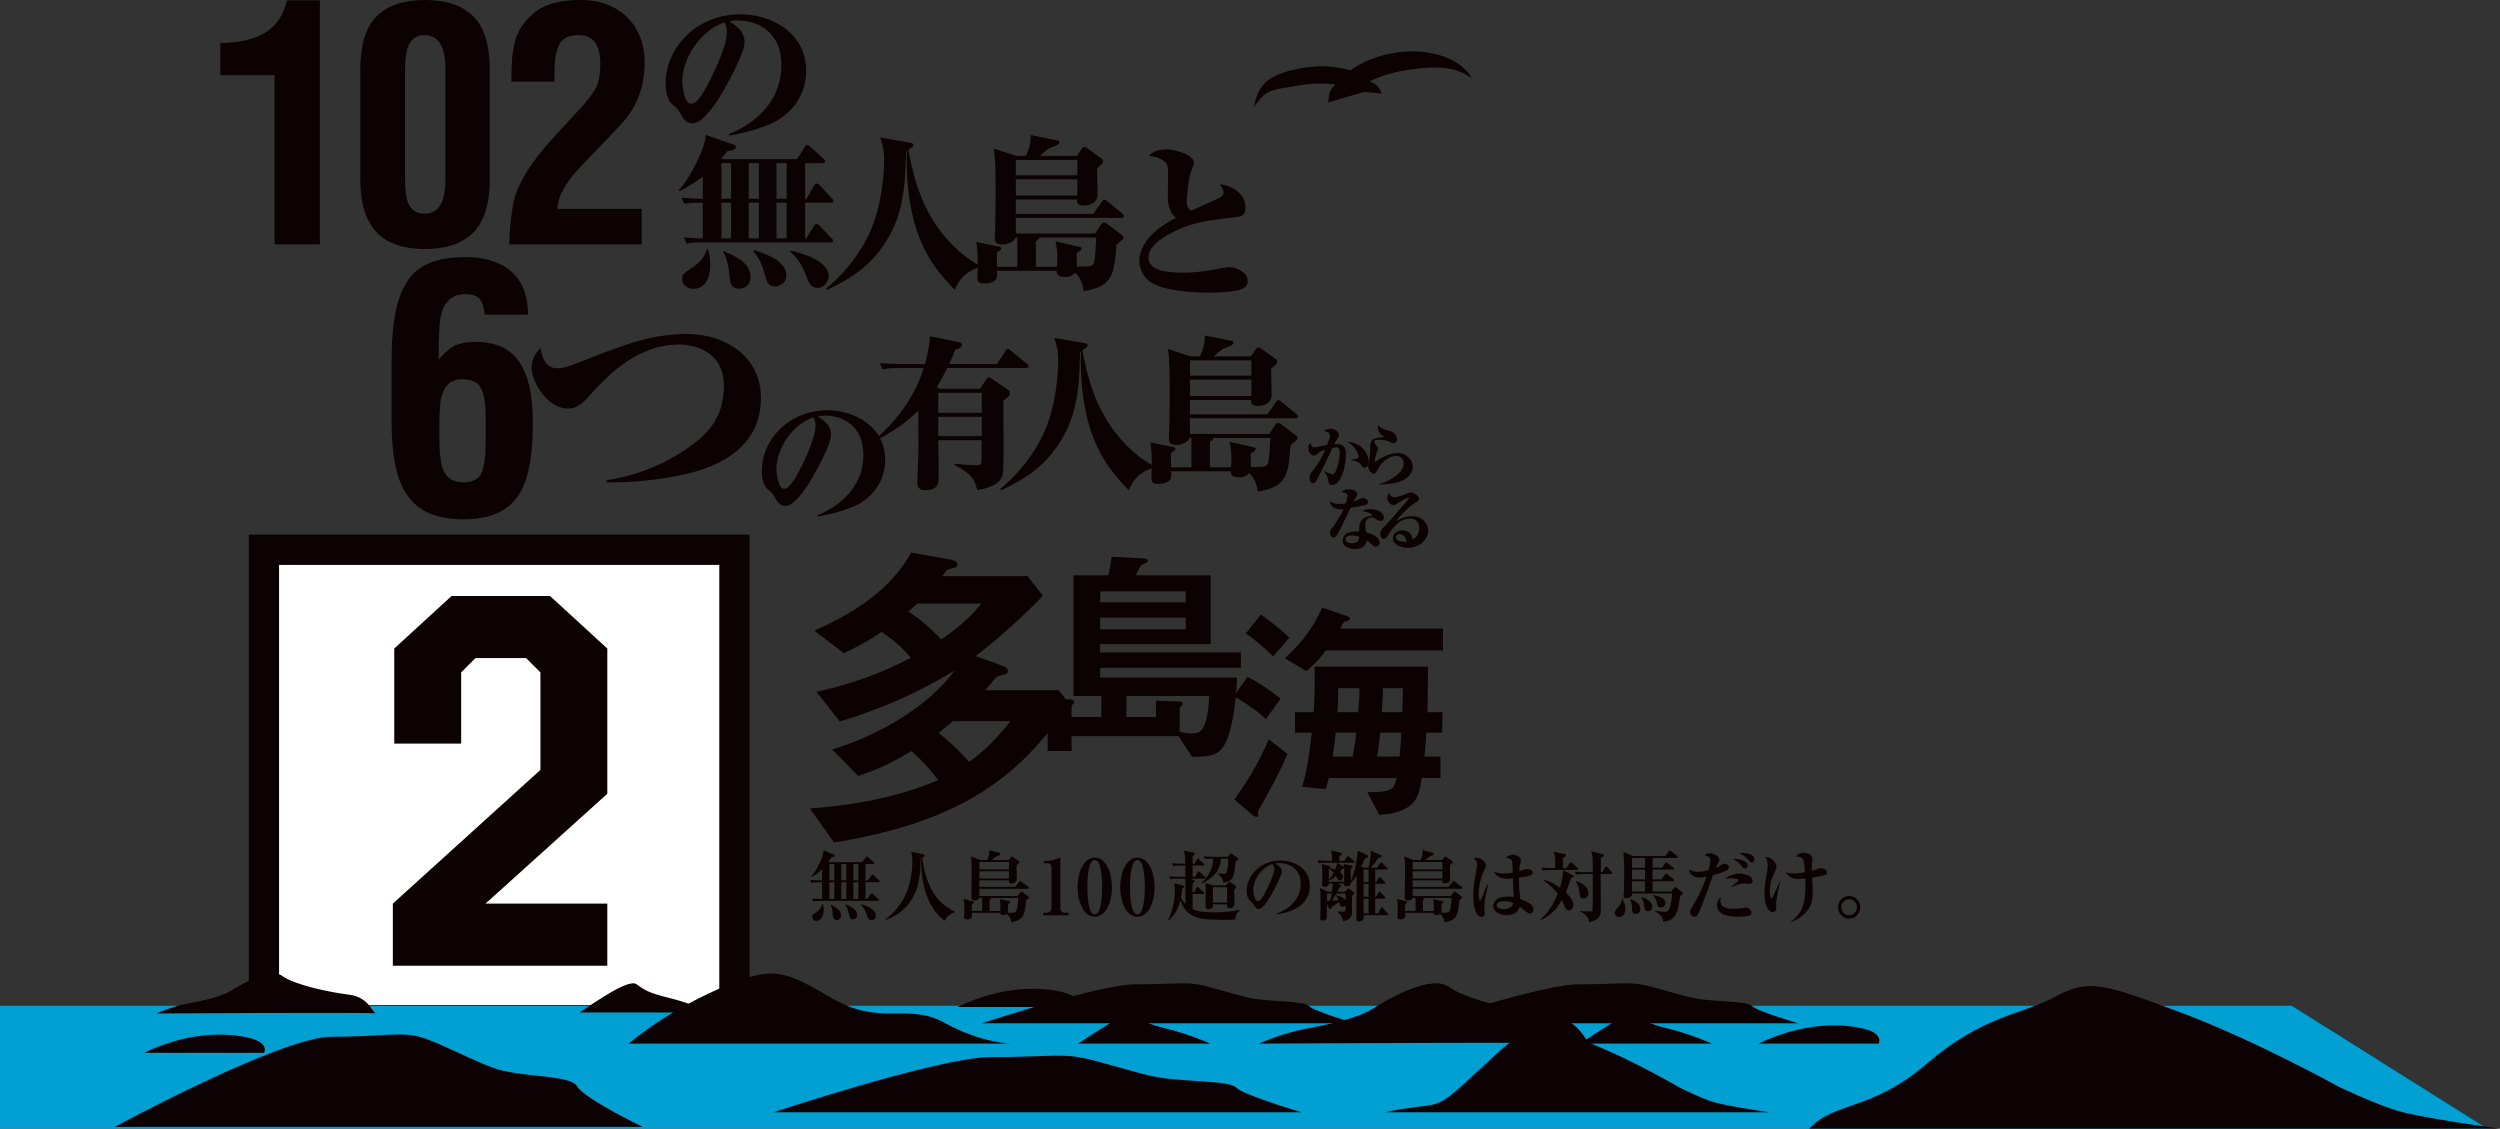 <svg id="_レイヤー_2" data-name="レイヤー 2" xmlns="http://www.w3.org/2000/svg" width="787.24" height="355.42" viewBox="0 0 787.24 355.42"><rect x="0" y="0" width="787.24" height="355.42" fill="#333333" stroke="none"/><defs><style>.cls-2{fill:#0c0103}</style></defs><g id="TEXT"><path class="cls-2" d="M323.1 115.88h-24.81c-.63 1.31-1.99 3.99-3.3 5.98l.89.58h12.69l1.94-2.88c.21-.31.52-.73.94-.73.26 0 .84.37 1.1.58l4.93 3.41c.26.21.52.37.52 1.05s-.21.84-2.05 2.31c0 3.41.11 18.3 0 21.35-.1 2.25-.26 5.56-8.23 6.77-.84-3.2-1.63-5.03-7.08-7.87v-.42c2.67.26 4.77.47 6.66.47 1 0 1.47-.05 1.73-.79.11-.31.11-6.35.11-7.08h-13.69v.52l.16 8.65-.05 2.99c0 1.21 0 3.57-4.3 3.57-1.05 0-2.41-.26-2.41-2.46 0-1.63.37-8.76.37-10.23 0-1.94-.05-10.54-.05-12.32-5.45 5.35-11.22 8.23-13.11 9.23l-.37-.37c.79-.63 11.01-8.81 15.21-22.29h-7.34c-3.2 0-4.35.1-5.66.37l-.84-1.94c3.25.26 6.92.31 7.45.31h6.77c1.1-3.93 1.57-7.66 1.57-8.76l8.81 1.78c.79.16 1.21.26 1.21 1s-.52.94-2.04 1.42c-.73 1.94-1.21 3.04-1.94 4.56h15.05l2.67-4.09c.05-.16.42-.68.79-.68.26 0 .42.16.94.58l5.03 4.09c.11.05.52.42.52.79 0 .52-.47.58-.79.58zm-13.95 7.82h-13.69v6.29h13.69v-6.29zm0 7.55h-13.69v6.08h13.69v-6.08zm46.31 23.13c-6.19-6.45-15.68-16.21-15.1-43.79l-.26.21c-.21 12.48-1 22.81-9.65 32.94-3.46 4.04-8.13 7.34-15.16 10.65l-.31-.42c4.88-4.04 9.02-8.97 12.17-14.53 5.82-10.28 6.08-23.39 6.08-26.01 0-2.94-.37-4.41-1.21-7.03l9.6 1.68c.1 0 .84.16.84.63 0 .52-.47.84-1.63 1.57 2.1 11.22 5.09 19.46 11.17 26.9 3.2 3.88 6.92 7.29 11.43 9.6v.37c-2.78 1.05-5.87 2.15-7.97 7.24z"/><path class="cls-2" d="M399.67 136.65l1.83-2.73c.26-.42.58-.73 1-.73.21 0 .58.1.89.37l4.51 3.41c.31.21.68.58.68.89 0 .37-.16.58-.31.73-.26.26-1.05.89-1.89 1.57-.73 9.39-1.05 13.11-10.33 14.63-.31-3.51-2.04-5.19-2.67-5.82-.73.89-1.83 1.36-3.25 1.36-2.52 0-2.57-1.36-2.57-1.94h-18.77c.05 1.47.05 2.2-.32 2.67-.58.79-2.1 1.31-3.78 1.31-1.94 0-2.1-.84-2.1-1.84 0-.84.1-4.51.1-5.24 0-1.89-.16-4.72-.47-5.98l7.03 1.42c.68.16.89.31.89.63s-.63.79-1.42 1.21c0 2.46.05 2.78.05 4.56h6.4v-9.23h-.58c-.47 1.26-2.2 2.2-4.2 2.2-1.89 0-2.31-.79-2.31-2.2 0-.84.16-4.56.16-5.3.1-4.14.1-7.24.1-9.02 0-3.67 0-10.49-.58-13.69l7.08 2.31h3.09c1.21-2.88 1.57-4.72 1.42-6.56l8.34 1.68c.37.05.73.21.73.63 0 .52-.52.89-3.41 1.94-.47.31-2.05 1.68-2.83 2.31h11.75l1.47-2.15c.21-.31.52-.68.84-.68.1 0 .47.1.79.31l4.67 3.36c.26.16.52.47.52.84 0 .47-.52 1-1.94 2.2 0 1.26.16 6.98.16 8.13 0 2.73-2.25 3.62-4.46 3.62-1.73 0-2.05-.73-1.99-1.89h-19.3v4.51h24.44l2.62-3.78c.21-.31.47-.68.79-.68.26 0 .63.21 1 .52l4.67 3.83c.26.21.52.47.52.79 0 .52-.47.58-.79.58h-33.25v4.93h24.96zm-24.96-23.18v4.82h19.35v-4.82h-19.35zm0 6.08v5.14h19.35v-5.14h-19.35zm7.34 18.36c0 .31 0 .52-1.05 1.21v8.02h6.61c.05-.58.16-1.84.16-2.57 0-1.63-.16-3.83-.58-5.45l7.6 1.73c.32.05.63.16.63.47 0 .47-.42.84-1.57 1.42 0 .89.05 3.57.05 4.3h.58c3.62 0 4.35 0 4.88-1.26.26-.73.68-7.24.68-7.87h-17.99zM86.45 76.95V23.68H69.38V13.53c5.52 0 10.08-.99 13.68-2.98C86.69 8.56 89.14 5.08 90.38.1h10.35v76.85H86.44zm27.01-55.04c0-7.78 1.72-13.37 5.15-16.79C122.04 1.7 127.13 0 133.86 0s11.73 1.72 15.2 5.15c3.43 3.4 5.15 8.99 5.15 16.76v34.64c0 7.67-1.73 13.24-5.18 16.69-3.45 3.45-8.51 5.18-15.17 5.18-4.38 0-8.07-.73-11.08-2.2-3.01-1.46-5.32-3.81-6.92-7.04s-2.4-7.44-2.4-12.62V21.91zm14.09 34.64c0 4.11.52 6.93 1.56 8.48 1.04 1.51 2.56 2.27 4.54 2.27 4.41 0 6.61-3.58 6.61-10.75V21.91c0-7.24-2.21-10.86-6.61-10.86-1.95 0-3.47.79-4.54 2.37-1.04 1.62-1.56 4.44-1.56 8.48v34.64zm74.56 20.4H160.4c0-4.21.42-8.55 1.26-13.03 1.21-6.02 5.72-13.23 13.53-21.61l6.82-7.37c2.73-2.96 4.58-5.32 5.55-7.07.98-1.78 1.46-4.36 1.46-7.73 0-6.06-2.26-9.09-6.77-9.09-3.23 0-5.32 1.08-6.26 3.23-.64 1.48-1.04 2.99-1.19 4.52-.15 1.53-.23 3.85-.23 6.94h-13.53c0-3.03.06-5.34.18-6.94.12-1.6.43-3.48.93-5.63.74-3.3 2.73-6.31 5.96-9.04 3.23-2.76 8.15-4.14 14.74-4.14 3.94 0 7.44.81 10.5 2.42 3.03 1.58 5.39 3.87 7.09 6.87 1.7 3 2.55 6.48 2.55 10.45s-.72 7.91-2.15 11.31c-1.43 3.4-3.68 6.63-6.74 9.69l-11.06 11.56c-4.88 5.05-7.39 9.54-7.52 13.48h26.56v11.16zm-78.8 55.99v-19.42c0-8.44.82-15.02 2.45-19.74 1.63-4.75 4.11-8.07 7.45-9.95 3.33-1.92 7.77-2.87 13.3-2.87 3.9 0 7.34.64 10.32 1.92 2.94 1.24 5.25 3.21 6.92 5.91s2.5 6.12 2.5 10.27h-13.62c-.14-1.92-.6-3.46-1.38-4.63-.78-1.21-2.5-1.81-5.16-1.81-1.99.14-3.54.75-4.66 1.81s-1.89 2.34-2.31 3.83-.67 3.17-.75 5.05c-.11 1.84-.18 3.37-.21 4.58v5.32c1.42-1.77 2.94-3.14 4.58-4.1 1.67-.96 4.03-1.44 7.08-1.44 6.24 0 10.8 2.08 13.67 6.25 2.87 4.17 4.31 10.51 4.31 19.02 0 7.06-.64 12.8-1.92 17.24-1.28 4.43-3.53 7.77-6.76 10-3.19 2.23-7.61 3.35-13.25 3.35s-10.38-1.19-13.67-3.56c-3.3-2.41-5.6-5.84-6.92-10.29-1.31-4.45-1.97-10.03-1.97-16.73zm15.06 1.06v4.68c.04 2.91.22 5.29.56 7.16.34 1.86 1.06 3.33 2.18 4.42 1.12 1.08 2.77 1.62 4.97 1.62 2.91-.07 4.78-1.1 5.61-3.09.83-1.99 1.25-5.16 1.25-9.52v-8.51c0-3.51-.46-6.28-1.38-8.3-.92-2.02-2.89-3.03-5.91-3.03-2.27 0-3.94.69-5 2.08-1.06 1.38-1.71 3.05-1.94 5-.23 1.95-.35 4.45-.35 7.5zM242.7 39c-5.19 2.2-10.17 3.2-13.01 3.67l-.21-.37c7.81-3.25 16.57-9.91 16.57-21.87 0-10.7-7.87-14-13.79-14-1.21 0-1.78.1-2.57.31 1.94 1.21 4.77 3.04 4.77 6.45 0 3.67-5.61 13.9-8.65 18.62-.52.79-4.62 7.03-7.6 7.03-2.25 0-2.99-1.31-4.2-3.51-.58-1-.73-1.15-2.1-2.31-.89-.79-2.31-2.31-2.31-6.66 0-11.85 10.23-21.87 23.6-21.87 9.65 0 20.66 5.87 20.66 17.73 0 9.96-7.13 15.05-11.17 16.78zM228.12 7.06c-8.13 2.83-13.27 11.85-13.27 18.51 0 1.57.63 7.13 2.73 7.13 2.2 0 4.51-4.41 6.71-8.86 2.25-4.67 4.62-10.59 4.62-13.53 0-1.89-.42-2.62-.79-3.25zm152.1 85.07c-7.97 0-16.15-1.26-18.93-4.09-1.42-1.47-2.52-3.62-2.52-5.87 0-7.66 9.49-12.53 11.54-13.53-2.57-2.31-2.57-5.03-2.57-7.71 0-.94.11-4.93.11-5.77 0-2.99-.26-3.72-1.47-4.56-.26-.21-2.04-1.42-4.62-1.47.63-.68 2.1-2.1 5.4-2.1 3.04 0 8.86 1.78 8.86 4.3 0 .42-.21.89-.79 2.2-.79 1.84-1.52 7.55-1.52 9.86 0 .79 0 2.15 1.36 2.94 1.47-.68 8.39-3.62 9.39-4.3.52-.31.84-.89.84-1.52 0-.79-.58-1.63-1.15-2.46 2.94.16 8.02 2.46 8.02 7.19 0 2.78-.89 2.88-4.04 3.25-9.18 1.1-13.64 1.68-20.56 5.56-.84.47-5.93 3.3-5.93 7.03 0 4.62 7.29 4.77 10.96 4.77 4.25 0 7.66-.52 11.9-1.36 1.52-.31 2.05-.37 2.52-.37 2.88 0 5.87 1.99 5.87 4.14 0 1.89-.05 3.88-12.69 3.88zM261.67 63.84h-8.13v11.22h.37l2.41-3.88c.21-.37.47-.63.79-.63s.73.21 1 .52l3.62 3.83c.31.37.58.52.58.84 0 .58-.52.58-.79.58h-39.7c-3.62 0-4.62.21-5.66.37l-.84-1.94c2.04.21 4.67.31 5.98.31V63.84c-3.78 0-4.72.16-5.82.37l-.84-1.94c2.2.21 4.41.31 6.66.31v-6.87c-1.31.94-3.25 2.36-7.34 4.51l-.26-.31c3.51-3.51 8.65-13.79 8.5-17.46l8.97 3.15c.26.1.52.31.52.63 0 .84-.26.89-2.73 1.42-.73.94-1.05 1.42-1.94 2.46h24.02l2.41-3.88c.16-.26.42-.58.79-.58.31 0 .63.31.94.58l4.14 3.78c.31.31.52.47.52.79 0 .58-.52.58-.79.58h-5.51V62.6h.37l2.46-4.14c.21-.31.47-.68.79-.68s.68.26 1 .58l3.83 4.14c.37.37.47.52.47.79 0 .52-.47.58-.79.58zm-43.31 27.11c-1.94 0-3.57-1.31-3.57-3.09 0-1.52.68-1.94 2.94-3.41.63-.37 4.04-2.52 4.83-5.98h.42c.32 1.26.68 2.78.68 4.98 0 3.41-1.26 7.5-5.3 7.5zm11.85-39.59h-3.04v11.22h3.04V51.36zm0 12.48h-3.04v11.22h3.04V63.84zm2.46 27.06c-2.67 0-2.83-2.26-3.04-4.88-.16-1.73-.79-5.09-1.84-6.5v-.47c3.83 1.57 8.55 3.78 8.55 8.08 0 2.62-1.78 3.78-3.67 3.78zm6.3-39.54h-3.2v11.22h3.2V51.36zm0 12.48h-3.2v11.22h3.2V63.84zm5.08 26.33c-2.2 0-2.57-1.36-3.3-4.04-.68-2.57-1.84-5.14-3.51-7.03l.31-.31c5.09 1.52 10.07 3.93 10.07 7.97 0 2.67-2.46 3.41-3.57 3.41zm3.67-38.81h-3.2v11.22h3.2V51.36zm0 12.48h-3.2v11.22h3.2V63.84zm9.76 26.8c-2.25 0-2.83-1.57-3.88-4.46-.05-.21-1.73-4.51-4.72-6.87v-.42c2.99.68 12.06 3.09 12.06 7.97 0 1.78-1.31 3.78-3.46 3.78zm43.16.63c-6.19-6.45-15.68-16.21-15.1-43.79l-.26.21c-.21 12.48-1 22.81-9.65 32.94-3.46 4.04-8.13 7.34-15.16 10.65l-.31-.42c4.88-4.04 9.02-8.97 12.17-14.53 5.82-10.28 6.08-23.39 6.08-26.01 0-2.94-.37-4.41-1.21-7.03l9.6 1.68c.1 0 .84.16.84.63 0 .52-.47.84-1.63 1.57 2.1 11.22 5.09 19.46 11.17 26.9 3.2 3.88 6.92 7.29 11.43 9.6v.37c-2.78 1.05-5.87 2.15-7.97 7.24z"/><path class="cls-2" d="M344.85 73.54l1.83-2.73c.26-.42.58-.73 1-.73.21 0 .58.1.89.37l4.51 3.41c.31.21.68.58.68.89 0 .37-.16.58-.31.73-.26.26-1.05.89-1.89 1.57-.73 9.39-1.05 13.11-10.33 14.63-.31-3.51-2.04-5.19-2.67-5.82-.73.89-1.83 1.36-3.25 1.36-2.52 0-2.57-1.36-2.57-1.94h-18.77c.05 1.47.05 2.2-.32 2.67-.58.79-2.1 1.31-3.78 1.31-1.94 0-2.1-.84-2.1-1.84 0-.84.1-4.51.1-5.24 0-1.89-.16-4.72-.47-5.98l7.03 1.42c.68.16.89.31.89.63s-.63.79-1.42 1.21c0 2.46.05 2.78.05 4.56h6.4v-9.23h-.58c-.47 1.26-2.2 2.2-4.2 2.2-1.89 0-2.31-.79-2.31-2.2 0-.84.16-4.56.16-5.3.1-4.14.1-7.24.1-9.02 0-3.67 0-10.49-.58-13.69l7.08 2.31h3.09c1.21-2.88 1.57-4.72 1.42-6.56l8.34 1.68c.37.05.73.21.73.63 0 .52-.52.89-3.41 1.94-.47.31-2.05 1.68-2.83 2.31h11.75l1.47-2.15c.21-.31.52-.68.84-.68.1 0 .47.1.79.31l4.67 3.36c.26.16.52.47.52.84 0 .47-.52 1-1.94 2.2 0 1.26.16 6.98.16 8.13 0 2.73-2.25 3.62-4.46 3.62-1.73 0-2.05-.73-1.99-1.89h-19.3v4.51h24.44l2.62-3.78c.21-.31.47-.68.79-.68.26 0 .63.21 1 .52l4.67 3.83c.26.21.52.47.52.79 0 .52-.47.58-.79.58h-33.25v4.93h24.96zm-24.96-23.18v4.82h19.35v-4.82h-19.35zm0 6.08v5.14h19.35v-5.14h-19.35zm7.34 18.36c0 .31 0 .52-1.05 1.21v8.02h6.61c.05-.58.16-1.84.16-2.57 0-1.63-.16-3.83-.58-5.45l7.6 1.73c.32.05.63.16.63.47 0 .47-.42.84-1.57 1.42 0 .89.05 3.57.05 4.3h.58c3.62 0 4.35 0 4.88-1.26.26-.73.68-7.24.68-7.87h-17.99zm-112.32 74.73c-6.84 1.45-16.26 2.58-23.91 2.33v-.64c12.96-1.93 22.3-7.57 27.45-11.51 6.12-4.59 9.5-10.06 9.5-18.19 0-12.72-12.56-13.04-13.84-13.04-13.92 0-23.02 10.06-29.22 16.9-1.77 1.93-3.62 3.3-6.04 3.3-6.28 0-11.43-8.13-11.43-12.88 0-3.38 1.85-5.23 2.82-6.2.64 4.43 2.33 6.36 5.31 6.36 2.01 0 3.94-.72 5.79-1.45 14.89-5.88 23.5-9.34 35.01-9.34s23.26 6.68 23.26 20.2c0 18.27-18.43 22.78-24.71 24.15zm204.41 3.2c-.85 0-.89-.3-1.08-1.5-.23-1.59-.89-2.29-1.36-2.77l.11-.15c1.14.68 2.25 1.08 2.52 1.08.4 0 .64-.19.87-.59 1.16-2.05 1.5-5.27 1.5-6.16 0-.49 0-1.76-.97-1.76-.3 0-.83.06-1.36.17-.15.28-.7 1.5-.8 1.76-.36.78-3.09 6.5-3.79 7.77-.76 1.38-.97 1.55-1.48 1.55-.91 0-1.14-1.21-1.14-1.76 0-.72.08-.85 1.31-2.5 1.59-2.14 2.01-2.8 3.11-5.02.17-.36.36-.76.57-1.25-1.48.51-1.93.87-2.82 1.55-.17.13-.4.32-.74.32-.87 0-1.8-1.08-1.8-2.41 0-.97.38-1.27.72-1.55.21.97.45 1.33 1.06 1.33.28 0 .64-.02.89-.08.74-.15 2.33-.53 3.28-.68.76-1.99.87-2.39.87-2.94 0-1.1-1.12-1.25-1.8-1.36.47-.55 1.19-.8 1.93-.8 1.19 0 2.73.87 2.73 1.93 0 .47-.25.89-.57 1.33-.34.49-.4.61-.91 1.61 1.55-.06 3.66-.15 3.66 3.2s-1.27 9.7-4.51 9.7zm10.29-5.51c-.47 0-.53-.08-1.1-.97-.21-.32-1.42-1.25-3.05-1.31v-.17c.61-.08 1.74-.32 2.03-.42.25-.08.36-.3.36-.53 0-.32-.42-1.74-1.25-2.75-.72-.87-1.65-1.52-2.25-1.95 1.1.13 3.33.4 4.98 2.29 1.31 1.48 1.69 3.05 1.69 4.02 0 .66-.25 1.8-1.42 1.8z"/><path class="cls-2" d="M442.73 150.67c-1.82 1.38-5.36 1.89-8.37 1.89v-.17c1.48-.3 3.47-1.25 5.36-2.71 1.52-1.19 2.29-2.29 2.29-3.75 0-.27-.08-2.37-2.31-2.37-1.63 0-4.28 1-6.31 4.98-.25.49-.59.64-.8.64-.42 0-1.76-.87-1.76-2.25 0-.49.45-2.54.49-2.96.11-.85.19-1.93.19-2.82.02-2.03.02-3.3 3.85-3.41.08 0 .36-.02.36-.21 0-.15-.06-.19-.74-.64-.61-.42-1.08-1.5-1.08-2.29 0-.32.04-.49.11-.68 1.29 1.27 2.27 1.5 3.35 1.72 2.14.4 2.6 2.25 2.6 2.65 0 .87-.72 1.23-1.19 1.23-.36 0-.64-.15-1.02-.34-1.44-.7-2.92-.74-3.39-.74-1.38 0-1.63.3-1.63.74 0 .23.02.28.66 1.06.32.38.47.57.47 1s-.15.78-.47 1.67c-.21.61-.53 2.03-.53 2.2 0 .21.23.25.25.25.13 0 .32-.15.38-.21 1.08-.87 4.21-2.5 6.61-2.5 2.54 0 4.77 1.95 4.77 4.34 0 1.27-.59 2.5-2.14 3.69zM276.64 277.8h-4.1v5.29h.48l1.07-1.48c.17-.24.24-.29.39-.29.1 0 .19.02.44.24l1.62 1.48c.15.12.24.22.24.36 0 .24-.24.27-.39.27h-17.63c-1.7 0-2.16.07-2.64.15l-.39-.87c.48.02 1.38.12 3.15.15v-5.29h-.75c-1.67 0-2.16.07-2.62.17l-.39-.9c1.02.1 2.23.15 3.25.15h.51v-3.54c-1.36 1.33-2.47 1.99-3.25 2.45l-.12-.15c1.41-1.53 3.9-6.28 3.83-8.24l3.22 1.38c.19.07.32.17.32.34 0 .32-.32.39-1.09.56-.29.46-.44.68-.99 1.48h10.67l1.14-1.48c.1-.12.19-.29.36-.29s.34.17.44.27l1.67 1.45c.07.07.24.22.24.36 0 .24-.24.27-.36.27h-2.42v5.14h.7l1.12-1.48c.12-.17.24-.32.39-.32.12 0 .24.07.44.27l1.58 1.48c.12.12.24.22.24.36 0 .24-.24.27-.36.27zm-19.54 12.19c-.87 0-1.33-.61-1.33-1.24s.17-.73 1.26-1.5c.9-.63 1.7-1.53 1.89-2.57h.22c.1.46.24 1.04.24 1.89 0 1.75-.78 3.42-2.28 3.42zm5.63-17.92h-1.55v5.14h1.55v-5.14zm0 5.73h-1.55v5.29h1.55v-5.29zm.77 11.95c-1.12 0-1.21-1.24-1.24-1.5-.15-1.53-.22-2.38-.7-3.25l.15-.15c.85.46 3.13 1.62 3.13 3.39 0 .9-.63 1.5-1.33 1.5zm3.01-17.68h-1.58v5.14h1.58v-5.14zm0 5.73h-1.58v5.29h1.58v-5.29zm2.11 11.73c-.97 0-1.16-.99-1.31-1.72-.39-1.82-.78-2.35-1.16-2.84l.15-.15c3.05 1.07 3.64 2.5 3.64 3.32 0 .92-.75 1.38-1.31 1.38zm1.67-17.46h-1.58v5.14h1.58v-5.14zm0 5.73h-1.58v5.29h1.58v-5.29zm4.08 11.92c-.8 0-1.14-.75-1.29-1.21-.56-1.67-.9-2.62-1.96-3.56l.07-.17c3.13.56 4.63 2.5 4.63 3.52s-.85 1.43-1.45 1.43zm23.1.2c-4.19-2.98-7.61-9.5-7.4-19.71l-.15.05c0 7.03-1.12 15.81-11.03 19.45l-.15-.19c2.76-1.82 4.78-4.85 5.53-6.04 2.91-4.7 3.03-11.25 3.03-12.05 0-2.04-.27-2.79-.41-3.25l3.81.82c.19.05.46.12.46.34 0 .39-.51.61-.7.7.34 4.34 2.01 9.46 4.49 12.58 1.94 2.45 4.12 3.66 5.77 4.46v.17c-1.36.53-2.28.9-3.25 2.67zm26.19-10.04h-15.27v2.28h11.98l.9-1.16c.07-.1.24-.27.39-.27.12 0 .24.1.36.19l1.7 1.33c.15.12.24.24.24.39 0 .24-.19.34-.85.82-.39 4.29-.58 6.3-4.7 6.96-.1-1.46-1.16-2.45-1.38-2.62-.53.36-1.02.36-1.19.36-.87 0-.87-.48-.87-.73h-8.92c.02 1.09.02 1.21-.07 1.43-.27.53-1.07.68-1.46.68-.46 0-.95-.19-.95-.73 0-.12 0-.34.02-.48.07-.8.07-2.06.07-2.47 0-1.96-.07-2.21-.27-2.79l2.96.73c.12.02.36.12.36.34 0 .24-.58.58-.68.63 0 .34-.02 1.94-.02 2.08h3.27v-4.12h-.9c-.12.44-.68.85-1.53.85-.95 0-.97-.65-.97-1.12 0-2.16.1-5.62.1-7.78 0-1.58 0-3.73-.24-5.02l2.89 1.16h2.25c.44-.97.75-2.04.65-3.13l3.25.9c.17.05.27.12.27.29 0 .27-.34.46-.97.68-.36.12-1.6 1.09-1.84 1.26h5.38l.73-.87c.1-.1.24-.22.36-.22s.27.1.41.22l1.6 1.16c.19.15.27.24.27.39s-.05.22-.12.31c-.12.12-.58.46-.75.63-.05.68.07 3.73.07 4.34 0 1.41-1.58 1.41-1.75 1.41-.58 0-.82-.27-.75-.97h-9.31v2.06h11.32l1.19-1.53c.17-.22.24-.31.39-.31.12 0 .27.12.49.29l2.01 1.5c.12.07.24.24.24.36 0 .22-.19.27-.36.27zm-5.94-8.46h-9.33v2.35h9.33v-2.35zm0 2.93h-9.33v2.3h9.33v-2.3zm-5.65 8.39c.07.27-.07.39-.44.65-.02.61-.02 1.94 0 3.47h3.35c.05-.27.05-.85.05-1.21 0-.39.02-1.77-.27-2.52l3.01.61c.27.05.32.15.32.27 0 .22-.22.39-.66.7 0 .29.02 1.72.02 2.04 0 .17 0 .44-.1.65 1.7.07 2.21 0 2.55-.41.34-.41.68-2.06.7-4.24h-8.54zm16.44 5.48v-.78h1.09c.87 0 1.5-.68 1.5-1.48v-12.78c0-.87-.51-1.36-1.36-1.36h-1.07v-.65c.95-.02 2.55-.1 4.19-.75.12-.05.7-.34.85-.34s.19.12.19.29v15.59c0 .8.51 1.48 1.48 1.48h1.12v.78h-8zm16.22.46c-3.42 0-5.41-4.53-5.41-9.31s1.96-9.29 5.41-9.29 5.41 4.46 5.41 9.29-1.96 9.31-5.41 9.31zm1.19-17.02c-.27-.44-.61-.87-1.19-.87-2.18 0-2.33 6.5-2.33 8.58s.15 8.58 2.33 8.58 2.33-6.5 2.33-8.58c0-.65 0-5.75-1.14-7.71zm12.24 17.02c-3.42 0-5.41-4.53-5.41-9.31s1.96-9.29 5.41-9.29 5.41 4.46 5.41 9.29-1.96 9.31-5.41 9.31zm1.19-17.02c-.27-.44-.61-.87-1.19-.87-2.18 0-2.33 6.5-2.33 8.58s.14 8.58 2.33 8.58 2.33-6.5 2.33-8.58c0-.65 0-5.75-1.14-7.71zm29.56 17.85c-.8.1-1.72.15-3.66.15-6.47 0-8.12-.51-9.75-1.38-2.01-1.07-2.86-2.4-3.81-4.7-.27 1.09-1.04 4.05-3.69 6.21l-.17-.12c1.58-3.01 2.13-6.76 2.13-8.95 0-1.26-.12-1.89-.24-2.55l2.64.61c.22.05.53.22.53.48 0 .19-.17.29-.56.53-.12.92-.22 1.72-.44 2.81.53 1.16 1.09 1.77 1.38 2.06.02-6.67.02-6.84-.07-7.98h-1.99c-1.5 0-2.01.07-2.64.17l-.39-.9c1.48.15 3.2.15 3.47.15h1.62c.02-1.14.02-2.38 0-3.54h-1.21c-1.5 0-2.01.07-2.62.17l-.41-.9c1.48.15 3.27.15 3.47.15h.75c-.02-2.28-.15-2.98-.46-4.17l2.96.65c.27.05.51.12.51.39 0 .17-.1.29-.19.39-.07.07-.46.34-.53.41v2.33h.63l.7-1.28c.1-.17.24-.29.39-.29s.34.15.44.24l1.38 1.31c.15.15.19.24.19.36 0 .22-.19.24-.36.24h-3.37v3.54h.8l.7-1.36c.07-.15.22-.31.39-.31.12 0 .36.19.44.27l1.58 1.36c.22.17.22.29.22.39 0 .24-.22.24-.36.24h-4.46l.82.34c.41.17.51.22.51.41 0 .27-.27.48-.65.73v2.74h.51l.68-1.26c.07-.15.19-.34.39-.34.12 0 .31.15.44.27l1.41 1.29c.19.17.22.29.22.39 0 .22-.17.24-.36.24h-3.27v4.8c2.11.99 5.58.99 6.33.99 2.67 0 5.92-.22 8.49-.75v.19c-.8.51-1.31 1.58-1.43 2.79zm.73-18.67c-.07.07-.51.39-.58.46-.32 4.02-.53 6.62-3.95 6.57-.1-1.14-.24-1.5-1.65-2.79l.05-.17c.66.15 1.19.27 1.82.27.68 0 1.02 0 1.31-2.45.1-.87.19-1.72.15-2.35h-2.3c-.31 3.98-2.69 6.28-6.13 7.9l-.12-.19c2.35-1.99 3.76-4.73 3.76-7.71-1.6 0-2.11.07-2.57.15l-.39-.87c1.46.12 3.18.15 3.44.15h4.12l.63-.78c.1-.12.27-.29.39-.29.15 0 .29.12.51.27l1.5 1.12c.12.07.19.22.19.36 0 .07-.02.22-.17.36zm-1.02 9.28c0 1.19.1 3.13.1 4.34 0 .85-.44 1.53-1.36 1.53-1.09 0-1.04-.68-.99-1.21h-4.41c.02.48.02.68-.07.85-.19.36-.8.68-1.31.68-.9 0-.95-.63-.95-.9 0-.78.07-4.51.07-5.38 0-.7-.02-1.07-.15-1.99l2.52.75h3.98l.63-.78c.19-.24.27-.32.46-.32.1 0 .17 0 .51.24l1.31.92c.15.1.31.24.31.48 0 .19-.07.27-.65.78zm-2.23-.75h-4.44v4.83h4.44v-4.83zm15.61 8.56l-.05-.17c3.56-1.38 7.64-4.24 7.64-9.48 0-3.52-2.21-6.5-6.91-6.5-.68 0-.87.05-1.16.15 2.16 1.14 2.16 2.18 2.16 2.5 0 .87-2.11 5.36-3.69 7.93-1.87 3.06-2.79 3.86-3.64 3.86-.78 0-.99-.36-1.75-1.53-.32-.48-.34-.51-.95-1.02-.75-.63-1.09-1.79-1.09-2.93 0-5.36 4.61-9.77 10.67-9.77 4.68 0 9.24 2.74 9.24 7.93 0 7.56-8.54 8.78-10.47 9.04zm-1.31-15.86c-2.79.82-6.04 4.32-6.04 8.34 0 .99.46 3.37 1.48 3.37s2.18-2.47 3.18-4.58c.58-1.19 1.99-4.12 1.99-5.55 0-.82-.41-1.36-.61-1.58zm36.09 16.13h-7.37c0 .65.02.9-.07 1.19-.19.58-.85.78-1.5.78-.73 0-.73-.68-.73-.9 0-.39.05-6.33.05-7.54.02-1.67.02-4.39.02-6.09-.9 1.5-1.48 2.11-1.84 2.5-.05.68-.58.95-1.29.95-.82 0-.82-.41-.8-.85h-1.94l.83.48c.17.1.24.22.24.31 0 .15-.15.22-.53.39-.22.51-.41.9-.68 1.38h2.42l.63-.78c.12-.15.24-.29.34-.29s.24.07.36.17l1.24.97c.12.1.27.24.27.41 0 .32-.51.63-.68.75-.02.46-.02 3.54-.02 4.15 0 1.5-.02 2.18-.41 2.69-.82 1.07-1.82 1.12-2.38 1.14-.07-.49-.29-1.79-1.82-2.89v-.15c.34.05.78.12 1.45.12.78 0 1.14-.07 1.14-.51v-1.55c-.19.34-.51.53-.9.53-.68 0-.9-.58-1.12-1.48-.34.22-2.01 1.33-2.38 1.6-.07.39-.12.61-.44.61-.17 0-.29-.15-.39-.31l-.65-1.29c0 2.18.02 3.93 0 4.05-.05.44-.12 1.16-1.29 1.16-.68 0-.78-.29-.78-.78 0-.19.07-3.83.07-4.53 0-1.21 0-3.9-.19-4.95l2.52 1.14h1.24c.1-.56.17-1.21.29-2.57h-1.26c.02 1.04-1.14 1.04-1.26 1.04-.87 0-.87-.51-.87-.78 0-.51.1-3.06.1-3.64 0-1.62-.12-2.35-.19-2.74l2.5.63c.07.02.29.1.29.29 0 .17-.15.29-.19.36.39.1.82.19 1.62.46.1-.29.48-1.28.63-2.18h-3.18c-1.67 0-2.13.07-2.62.15l-.39-.87c1.14.1 2.3.15 3.44.15h1.14c0-1.72 0-2.06-.31-3.23l3.05.63c.15.02.36.1.36.34 0 .41-.51.68-.8.8 0 .22-.02 1.21-.02 1.46h1.6l.78-1.16c.07-.12.22-.31.36-.31.1 0 .19.05.46.27l1.38 1.16c.1.07.24.19.24.36 0 .24-.24.27-.39.27h-5.02l1.96 1.24q.07.05.12.1c-.02-.27-.05-.44-.12-.92l2.59.51c.12.02.32.1.32.32 0 .17-.07.22-.68.68 0 .29-.02 2.18-.02 3.9 1.16-2.25 2.18-7.32 2.21-9.63l2.96 1.38c.17.07.32.15.32.39 0 .41-.49.48-.85.46-.41.95-.68 1.53-1.31 2.81l.7.31h1.53c.39-1.12.87-3.69.78-5.29l3.1 1.29c.1.05.29.15.29.34 0 .39-.61.53-.97.61-.34.51-1.19 1.79-2.45 3.05h2.01l.92-1.33c.15-.19.22-.31.36-.31.12 0 .29.07.46.27l1.31 1.33c.15.15.24.22.24.36 0 .24-.24.27-.39.27h-3.49v3.9h.34l.68-1.21c.07-.15.22-.31.36-.31s.29.12.44.27l1.21 1.21c.19.19.24.24.24.36 0 .24-.24.27-.39.27h-2.89v4.1h.27l.7-1.26c.1-.17.22-.29.36-.29.17 0 .36.15.44.24l1.21 1.26c.15.17.22.27.22.36 0 .27-.24.27-.36.27h-2.84v4.63h.97l.75-1.53c.05-.1.19-.31.36-.31s.34.15.44.27l1.33 1.5c.19.22.22.27.22.39 0 .24-.22.27-.36.27zm-18.96-6.82c0 .44.02 1.75.02 2.28h.97c.15-.49.34-1.07.53-2.28h-1.53zm5.45-8.02c-.12.17-.17.17-.61.24-.17.29-.32.51-.73.99.29.22.95.73.95 1.53 0 .46-.29 1.14-.97 1.14-.51 0-.8-.53-1.26-1.38-.41.34-1.36 1.09-2.23 1.41 0 .12.02.19.02.36h4.82c.05-1.16.05-3.39 0-4.29zm-4.7.19l-.1.05c0 .53-.05 2.91-.05 3.39.85-.8 1.38-1.77 1.55-2.11-.63-.73-.99-1.09-1.41-1.33zm5.14 7.83h-2.86c-.7 1.31-1.14 1.92-1.41 2.25 1.09-.07 1.58-.15 2.04-.19-.32-.85-.58-1.21-.8-1.48l.1-.1c1.96.7 2.47.95 2.93 1.67v-2.16zm7.25-7.56h-1.58v3.9h1.58v-3.9zm0 4.48h-1.58v4.1h1.58v-4.1zm0 4.68h-1.58v4.63h1.58v-4.63zm29.17-3.1h-15.27v2.28h11.98l.9-1.16c.07-.1.24-.27.39-.27.12 0 .24.1.36.19l1.7 1.33c.15.12.24.24.24.39 0 .24-.19.34-.85.82-.39 4.29-.58 6.3-4.7 6.96-.1-1.46-1.16-2.45-1.38-2.62-.53.36-1.02.36-1.19.36-.87 0-.87-.48-.87-.73h-8.92c.02 1.09.02 1.21-.07 1.43-.27.53-1.07.68-1.46.68-.46 0-.95-.19-.95-.73 0-.12 0-.34.02-.48.07-.8.07-2.06.07-2.47 0-1.96-.07-2.21-.27-2.79l2.96.73c.12.02.36.12.36.34 0 .24-.58.58-.68.63 0 .34-.02 1.94-.02 2.08h3.27v-4.12h-.9c-.12.44-.68.85-1.53.85-.95 0-.97-.65-.97-1.12 0-2.16.1-5.62.1-7.78 0-1.58 0-3.73-.24-5.02l2.89 1.16h2.25c.44-.97.75-2.04.65-3.13l3.25.9c.17.05.27.12.27.29 0 .27-.34.46-.97.68-.36.12-1.6 1.09-1.84 1.26h5.38l.73-.87c.1-.1.24-.22.36-.22s.27.1.41.22l1.6 1.16c.19.15.27.24.27.39s-.05.22-.12.31c-.12.12-.58.46-.75.63-.05.68.07 3.73.07 4.34 0 1.41-1.58 1.41-1.75 1.41-.58 0-.82-.27-.75-.97h-9.31v2.06h11.32l1.19-1.53c.17-.22.24-.31.39-.31.12 0 .27.12.49.29l2.01 1.5c.12.07.24.24.24.36 0 .22-.19.27-.36.27zm-5.94-8.46h-9.33v2.35h9.33v-2.35zm0 2.93h-9.33v2.3h9.33v-2.3zm-5.65 8.39c.07.27-.07.39-.44.65-.02.61-.02 1.94 0 3.47h3.35c.05-.27.05-.85.05-1.21 0-.39.02-1.77-.27-2.52l3.01.61c.27.05.32.15.32.27 0 .22-.22.39-.66.7 0 .29.02 1.72.02 2.04 0 .17 0 .44-.1.65 1.7.07 2.21 0 2.55-.41.34-.41.68-2.06.7-4.24h-8.54zm18.93 1.67c-.07.61-.1.99-.1 1.24 0 .32.19 1.62.19 1.89 0 .68-.27 1.16-1.02 1.16-2.4 0-2.62-5.04-2.62-6.62 0-2.67.27-4.27 1.07-8.58.07-.39.15-.92.15-1.29 0-.87-.41-1.43-1.09-1.92.36-.19.63-.19.78-.19 1.53 0 3.08 1.26 3.08 2.45 0 .44-.15.7-.39 1.16-.63 1.19-1.87 4.46-1.87 7.61 0 .27.05 2.28.46 2.28.15 0 .29-.36.36-.56.27-.73 1.62-3.93 1.89-4.58l.22.07c-.02.07-1.09 5.67-1.12 5.87zm14.36 3.23c-.36 0-.65-.15-1.02-.36-.39-.24-1.92-1.55-2.25-1.77-.36 1.02-1.07 2.67-4.1 2.67-1.65 0-4.22-.73-4.22-2.89 0-1.72 1.58-2.96 4.66-2.96.73 0 1.24.07 1.77.15-.15-2.79-.22-4.02-.27-5.92-1.31.15-1.46.17-1.82.17-1.89 0-3.54-.78-4.1-2.23.8.27 1.84.56 3.15.56.12 0 1.31 0 2.72-.27-.1-3.27-.1-3.3-.24-3.73-.19-.56-.63-.63-1.94-.92.97-.99 2.11-.99 2.23-.99.68 0 2.52.56 2.52 1.67 0 .22-.22 1.21-.24 1.38-.19.92-.24 1.67-.27 2.11 1.84-.61 2.06-.65 2.47-.65.46 0 1.77.27 1.77 1.09 0 .99-1.31 1.24-4.32 1.6 0 3.08.19 5.16.36 6.72 3.54 1.31 4.17 2.28 4.17 3.22 0 1.09-.65 1.36-1.04 1.36zm-8.08-3.86c-.41 0-2.47.02-2.47 1.21 0 .41.41 1.28 2.23 1.28.68 0 1.62-.15 2.21-.58.65-.48.7-1.04.73-1.41-.41-.19-1.12-.51-2.69-.51zm20.92-7.22c-.73 2.45-1.31 3.76-1.62 4.44.95.9 2.45 2.62 2.45 3.98 0 .92-.63 1.7-1.43 1.7s-1.16-.7-1.41-1.31c-.41-.95-.51-1.19-.87-1.89-.92 1.58-2.62 4.49-6.69 6.3l-.12-.15c2.08-1.75 4.05-4.44 5.55-8.17-1.6-2.13-3.37-3.44-4.41-4.19l.07-.17c2.13.41 4.34 1.92 5.04 2.4.56-1.77.95-3.61.97-5.46l3.05 1.53c.22.12.34.17.34.34 0 .29-.32.41-.92.65zm1.96-2.62h-8.27c-1.48 0-2.01.05-2.62.17l-.39-.9c1.48.12 3.18.15 3.44.15h.95c0-3.86-.19-4.41-.49-5.16l3.44.75c.27.05.46.12.46.39 0 .24-.07.34-.97.85-.02 1.41-.02 1.6-.02 3.18h1.04l1.09-1.53c.12-.17.24-.31.36-.31.15 0 .27.1.44.27l1.67 1.53c.15.12.24.22.24.36 0 .27-.24.27-.39.27zm10.67 1.26h-3.25c-.02 3.76 0 7.52.05 11.27 0 1.16-.1 1.7-.58 2.28-.22.27-1.12 1.33-3.1 1.58-.1-.7-.29-2.01-2.79-3.27l.02-.19c.56.05 1.84.15 3.1.15.39 0 .68 0 .75-.31.05-.19.05-5.38.05-5.94v-5.55h-2.64c-1.43 0-1.96.05-2.62.17l-.39-.9c1.48.15 3.18.15 3.44.15h2.21c0-4.97 0-5.07-.48-6.6l3.52.9c.27.07.51.12.51.39 0 .19-.12.39-.99.87-.02.7-.02 3.81-.02 4.44h.49l.82-1.48c.07-.15.19-.32.39-.32.15 0 .32.19.41.29l1.29 1.46c.17.19.22.27.22.36 0 .22-.19.27-.39.27zm-8.63 7.78c-1.14 0-1.21-.9-1.36-2.25-.15-1.5-.65-2.4-1.07-3.18l.12-.15c2.25.78 3.86 2.38 3.86 3.78 0 .82-.53 1.79-1.55 1.79zm11.21 5.82c-.82 0-1.38-.61-1.38-1.31 0-.61.27-.9 1.02-1.77.29-.34 1.16-1.36 1.26-2.64h.14c.66 1.38.92 2.42.92 3.2 0 1.62-.99 2.52-1.96 2.52zm19.18-6.66c-.49 4.85-1.46 8.05-5.38 8.05.05-1.48-1.33-2.57-2.52-3.2l.05-.19c.99.15 2.45.34 2.96.34.65 0 1.48-.15 1.92-2.21.17-.78.41-2.4.41-3.59h-12.54c.1 1.5-1.53 1.5-1.72 1.5-.97 0-.97-.48-.97-.8 0-.05.02-.12.02-.17.17-3.06.17-6.89.17-7.47 0-2.25-.02-2.64-.24-6.11l3.15 1.28h10.01l1.04-1.43c.22-.29.29-.34.39-.34s.19.05.46.27l1.87 1.45c.15.1.24.22.24.36 0 .22-.22.27-.39.27h-7.59v3.1h2.93l.97-1.38c.07-.12.24-.32.36-.32.15 0 .27.1.46.24l1.84 1.43c.07.05.24.15.24.36s-.19.24-.36.24h-6.45v3.08h2.81l1.07-1.48c.15-.19.24-.31.39-.31s.29.12.46.24l1.84 1.5c.1.1.24.22.24.36 0 .24-.22.27-.39.27h-6.43v3.25h5.94l.78-1.04c.22-.29.24-.36.44-.36s.41.19.48.27l1.53 1.16c.17.12.36.31.36.53 0 .36-.29.53-.87.82zm-13.99 5.69c-1.09 0-1.12-.8-1.19-2.5-.05-.97-.29-1.6-.53-2.13l.12-.1c2.09.75 3.06 1.94 3.06 3.18 0 1.04-.82 1.55-1.46 1.55zm2.93-17.67h-4.07v3.1H518v-3.1zm0 3.68h-4.07v3.08H518v-3.08zm0 3.66h-4.07v3.25H518v-3.25zm.92 9.46c-.99 0-1.09-.97-1.16-1.65-.15-1.33-.44-1.89-.97-2.64l.1-.15c1.31.31 3.42 1.24 3.42 2.98 0 1.04-.82 1.45-1.38 1.45zm4.08-1.19c-.97 0-1.07-.61-1.33-1.82-.02-.17-.34-1.14-1.12-1.94l.1-.15c1.67.36 3.76.8 3.76 2.52 0 .8-.68 1.38-1.41 1.38zm20.69-11.71c-1.84.95-3.42 1.33-4.27 1.53-1.94 5.43-2.84 7.95-4.32 11.47-.36.82-.73 1.62-1.48 1.62-.58 0-1.41-.56-1.41-1.53 0-.51.12-.73 1.26-2.62.95-1.55 2.33-3.88 3.88-8.51-.8.15-1.5.29-2.4.29-2.06 0-2.93-1.46-3.1-2.45.99.46 1.77.68 2.84.68.87 0 1.65-.12 3.3-.53.56-2.06.61-2.47.61-2.98 0-1.02-.56-1.33-1.84-1.79.34-.24.82-.56 1.7-.56 1.21 0 2.98.97 2.98 1.94 0 .31-.19.73-.34 1.02-.17.34-.7 1.43-.8 1.65.7-.27.97-.44 1.58-.85.39-.27.78-.48 1.21-.48.65 0 1.38.63 1.38 1.16s-.48.8-.78.95zm7.22 14.23c-.85.29-3.2.39-3.81.39-2.79 0-6.43-.73-6.43-3.54 0-.75.24-1.7 1.19-2.67-.07.41-.15.9-.15 1.12 0 2.57 3.08 2.57 4.29 2.57.87 0 1.82-.05 2.45-.17.9-.19.99-.19 1.21-.19.9 0 1.92.87 1.92 1.6 0 .56-.49.82-.68.9zm0-9.99c-.29 0-1.55-.12-1.82-.12-1.02 0-2.84.73-3.83 1.16l-.07-.15c.56-.39 2.25-1.62 2.25-2.01 0-.58-1.94-.61-2.25-.61-.87 0-1.46.05-1.89.12.97-1.02 3.3-1.62 4.66-1.62 2.04 0 3.93 1.12 3.93 2.28 0 .73-.49.95-.97.95zm-1.47-4.82c-.41 0-.46-.1-1.31-1.09-.65-.8-1.62-1.45-2.42-1.96 2.18 0 4.63.73 4.63 2.11 0 .51-.36.95-.9.95zm2.18-1.89c-.44 0-.68-.32-.95-.68-.31-.41-1.41-1.55-3.03-2.3 1.14-.07 4.83-.02 4.83 1.99 0 .56-.36.99-.85.99zm7.67 12.95c0 .19.07 1.09.07 1.26 0 1.09-.7 1.41-1.14 1.41-1.41 0-2.59-2.18-2.59-6.01 0-1.14.15-2.79.49-4.73.53-3.13.53-3.15.53-3.95 0-1.33-.36-2.06-.78-2.72 1.96.07 3.54 1.87 3.54 3.13 0 .51-.19.9-.41 1.36-.7 1.53-1.7 3.61-1.7 6.26 0 .97.19 2.21.58 2.21.41 0 2.21-4.39 2.55-5.24l.15.07c-.34 1.53-1.29 5.79-1.29 6.96zm15.51-9.07c-.29.15-1.67.53-4.17.9.15 2.5.19 3.39.19 4.56 0 2.01 0 6.6-6.72 9.46l-.12-.17c2.96-2.09 4.56-5.19 4.56-11.03 0-.65 0-1.48-.05-2.57-.48.05-1.77.15-2.33.15-1.65 0-2.98-.7-3.81-2.11.56.19 1.16.41 2.33.41s2.57-.19 3.71-.39c-.24-3.93-.36-4.95-2.81-4.95.92-1.21 2.04-1.21 2.3-1.21.49 0 1.6.19 2.35.75.39.31.51.78.51 1.16 0 .27-.12 1.38-.15 1.6-.05.53-.07 1.09-.05 2.16 1.07-.29 1.31-.39 2.28-.73.17-.05.34-.12.61-.12.68 0 1.89.51 1.89 1.33 0 .46-.27.65-.53.8zm7.5 13.82c-1.96 0-3.52-1.65-3.52-3.59s1.58-3.56 3.52-3.56 3.49 1.6 3.49 3.56-1.53 3.59-3.49 3.59zm0-6.11c-1.36 0-2.47 1.14-2.47 2.52s1.12 2.5 2.47 2.5 2.45-1.09 2.45-2.5-1.12-2.52-2.45-2.52zM429.2 159.19c-1.23.28-1.91.4-3.92.76-3.45 7.2-3.83 8.01-4.62 8.94-.08.08-.4.38-.76.38s-1.08-.59-1.08-1.61c0-.7.32-1.04.74-1.5.53-.57 2.31-3.49 2.86-4.47.38-.7.55-1.06.7-1.36-.23.02-.57.06-1.06.06-2.31 0-3.33-1.44-3.18-2.6.89.91 2.39.91 2.84.91 1.02 0 1.91-.15 2.08-.17.47-1.46.53-2.2.53-2.46 0-.78-.97-1.06-1.88-1.1.4-.44.85-.91 2.14-.91 1.08 0 2.86.59 2.86 1.5 0 .3-.04.32-.57 1.14q-.23.36-.66 1.25c.83-.25 1.46-.55 1.72-.68.85-.4.93-.47 1.21-.47.51 0 1.67.4 1.67 1.29 0 .7-.91.91-1.61 1.08zm5.42 4.85c-.51 0-.97-.34-1.08-.4-.49-.38-.91-.7-1.63-.7-1.99 0-1.99 1.99-1.99 2.6 0 .93.17 1.61.27 2.1 1.14.23 4.26 1.23 4.26 3.24 0 .78-.61 1.29-1.19 1.29-.32 0-.68-.11-1.48-.87-.78-.74-1.1-.89-1.46-1.06-.3 2.58-3.09 2.69-3.58 2.69-1.14 0-3.96-.53-3.96-2.73 0-1.33 1-3.07 5.21-2.84-.06-.91-.15-2.82 1.17-3.96.42-.36 1.42-.85 2.48-.91.25-.02.42-.08.42-.28 0-.25-.95-.93-3.07-1.31.53-.25 1.25-.57 2.61-.57 2.69 0 4.17 1.4 4.17 2.52 0 .38-.08 1.19-1.14 1.19zm-9.02 4.58c-.28 0-1.93 0-1.93 1.27 0 1.19 1.91 1.19 2.18 1.19 1.78 0 2.08-1.14 2.2-2.03-.38-.13-1.14-.42-2.46-.42z"/><path class="cls-2" d="M443.24 172.49c-2.6 0-4.66-1.25-4.66-3.09 0-1.65 1.88-2.41 3.07-2.41.87 0 2.94.44 3.13 2.86 1.27-.38 2.14-2.08 2.14-3.58 0-1.42-.8-2.99-2.77-2.99-3.79 0-5.97 3.54-7.03 5.23-.32.53-.89 1.23-1.42 1.23-.63 0-1.08-.87-1.08-1.63 0-1 .61-1.61 1.76-2.75.85-.85 4.21-4.83 4.94-5.61 1.8-2.03 2.33-2.63 2.33-2.9 0-.11-.08-.17-.21-.17-.36 0-3.26 1.67-3.56 1.91-.4.32-.61.47-1.04.47-.85 0-1.97-.87-1.97-2.2 0-.85.36-1.38.55-1.67.25.55.61 1.36 1.65 1.36 1.27 0 3.47-.91 4.41-1.29.53-.21.63-.19.74-.19.72 0 2.6.93 2.6 1.91 0 .64-.21.76-1.95 1.88-1.61 1.02-4.68 4.32-5.17 5.17 1.25-.68 2.86-1.48 4.98-1.48 3.77 0 5.06 2.84 5.06 4.53 0 2.5-2.46 5.44-6.5 5.44zm-2.54-4.3c-.53 0-1.12.28-1.12.95 0 1.44 2.71 1.5 2.77 1.5.32 0 .45-.02.64-.06-.44-2.08-1.67-2.39-2.29-2.39zm-171.79-8.76c-4.55 1.93-8.92 2.81-11.41 3.22l-.18-.32c6.86-2.85 14.54-8.69 14.54-19.18 0-9.39-6.9-12.28-12.1-12.28-1.06 0-1.56.09-2.25.28 1.7 1.06 4.19 2.67 4.19 5.66 0 3.22-4.92 12.19-7.59 16.33-.46.69-4.05 6.17-6.67 6.17-1.98 0-2.62-1.15-3.68-3.08-.51-.87-.64-1.01-1.84-2.02-.78-.69-2.02-2.02-2.02-5.84 0-10.4 8.97-19.18 20.7-19.18 8.46 0 18.13 5.15 18.13 15.55 0 8.74-6.26 13.2-9.8 14.72zm-12.79-28.02c-7.13 2.48-11.64 10.4-11.64 16.24 0 1.38.55 6.26 2.39 6.26 1.93 0 3.96-3.86 5.89-7.77 1.98-4.09 4.05-9.29 4.05-11.87 0-1.66-.37-2.3-.69-2.85z"/><path fill="#fff" stroke="#0c0103" stroke-miterlimit="10" stroke-width="9.53" d="M83.11 173.12h148.16v148.16H83.11z"/><path class="cls-2" d="M124.15 234.15v-29.93l18.05-16.55h30.99l18.05 16.55v45.73l-38.36 34.6h38.36v19.55H123.7v-19.55l46.48-42.12v-30.69l-4.51-4.51h-15.94l-4.51 4.51v22.41h-21.06z"/><path fill="#00a0d2" d="M783.21 355.42H0v-38.7h721.65l61.56 38.7z"/><path class="cls-2" d="M197.96 328.63s10.8-9.48 28.24-17.19c17.43-7.7 20.51-5.93 35.89 2.96 15.38 8.89 23.59 1.19 35.38 7.7 11.79 6.52 21.02 6.52 21.02 6.52H197.96zm141.56 0c4.61-2.96 15.38-10.72 17.95-8.92 2.56 1.8 3.59 2.69 10.26 4.32 6.67 1.63 13.33 4.59 13.33 4.59h4.61-46.15z"/><path class="cls-2" d="M182.45 318.83c4.61-2.96 15.38-10.72 17.95-8.92 2.56 1.8 3.59 2.69 10.26 4.32 6.67 1.63 13.33 4.59 13.33 4.59h4.61-46.15zm315.08 9.8c4.61-2.96 15.38-10.72 17.95-8.92 2.56 1.8 3.59 2.69 10.26 4.32 6.67 1.63 13.33 4.59 13.33 4.59h4.61-46.15z"/><path class="cls-2" d="M396.43 328.63s7.18-3.26 14.36-4.59 16.41-3.24 21.54-6.44c5.13-3.2 18.46-10.9 24.1-6.75 5.64 4.15 22.05 7.65 31.79 8.86 9.74 1.21 11.28 9.51 12.82 8.92 1.54-.59-104.6 0-104.6 0zm-347.18-9.5s4.75-2.16 9.5-3.04c4.75-.88 10.86-2.14 14.25-4.26s12.22-7.22 15.95-4.47 14.59 5.07 21.04 5.87c6.45.8 7.47 6.29 8.48 5.9s-69.23 0-69.23 0zm504.51 9.5h37.81s1.72-3-4.3-4.59-18.47-2.63-33.51 4.59zm-508.4 2.9h37.81s1.72-3-4.3-4.59c-6.01-1.59-18.47-2.63-33.51 4.59zm256.12-14.42h37.81s1.72-3-4.3-4.59c-6.01-1.59-18.47-2.63-33.51 4.59zm-57.91 33.14s52.41-17.38 68.31-17.38 21.77-.99 27.64 0 14.5 3.97 23.07 5.96c8.58 1.99 24.47 1.27 26.62 3.61 2.15 2.34 20.62 7.81 20.62 7.81H243.56zm-207.48 4.61s52.41-28.39 68.31-28.39 21.77-1.62 27.64 0c5.87 1.62 14.5 6.49 23.07 9.73s24.47 2.07 26.62 5.9c2.15 3.83 20.62 12.75 20.62 12.75H36.09z"/><path class="cls-2" d="M309.18 322.24s37.02-12.28 48.24-12.28 15.37-.7 19.52 0 10.24 2.81 16.3 4.21c6.06 1.4 17.28.9 18.8 2.55 1.52 1.66 14.56 5.51 14.56 5.51H309.17zm139.56 0s37.02-12.28 48.24-12.28 15.37-.7 19.52 0 10.24 2.81 16.3 4.21c6.06 1.4 17.28.9 18.8 2.55 1.52 1.66 14.56 5.51 14.56 5.51H448.73zm-12.7 28.01c16.76-3.48 15.04.06 24.92-8.91 9.88-8.97 12.64-12.28 18.35-15.59 5.71-3.31 8.4-2.37 21.66 2.87s27.87 13.82 27.87 13.82 5.59 2.84 9.88 4.33c4.3 1.49 18.47 3.48 18.47 3.48H436.04zm133.64 5.17c8.2-8.7 19.44-5.35 37.19-20.59 17.74-15.24 30.26-15.41 40.51-21.04 10.25-5.63 15.09-4.02 38.9 4.88s50.05 23.48 50.05 23.48 10.03 4.83 17.74 7.36c7.72 2.53 33.17 5.91 33.17 5.91H569.67zm-307.03-90.1l-7.63-10.74c12.95-1 26.79-3.11 40.44-8.93-2.61-3.41-5.12-6.22-8.43-9.13-7.63 4.52-11.64 6.12-16.76 7.83l-8.23-8.33c18.97-5.82 32.72-16.56 38.54-24.89-5.62 3.41-16.96 10.24-36.13 16.06l-7.33-9.33c15.25-3.41 23.78-7.73 29.71-10.74-2.71-3.11-5.12-5.42-9.23-8.13-3.71 2.51-6.72 4.21-11.84 6.72l-9.33-7.13c20.57-9.03 27-18.57 30.51-24.59l12.24 2.21c1.2.2 2.31.7 2.31 1.51 0 .6-.4.9-.8 1-.3.2-2.01.5-2.31.7-.3.2-1.4 1.71-1.71 2.01h26.9l4.82 6.12c-1.91 2.31-12.04 12.14-21.17 19.07l8.43 3.01c.8.3 1.71.7 1.71 1.61 0 .7-.4.9-.6 1-.5.2-2.71.7-3.11 1.1-.5.5-2.81 3.41-3.41 4.01h23.08l3.41 4.21c-14.95 22.18-32.92 37.03-74.06 43.76zm26.19-75.26c-1.1 1-1.2 1.1-2.81 2.51 3.91 2.51 7.23 5.42 10.34 8.83 5.42-3.81 9.03-6.82 12.65-11.34h-20.17zm11.24 37.03c-2.21 1.81-2.41 2.01-4.52 3.71 2.71 2.11 6.12 5.12 9.63 9.13 4.32-3.21 7.53-6.02 13.05-12.85h-18.17z"/><path class="cls-2" d="M346.45 210.3v3.07h43.09c-.22 6.44-1.32 16.83-4.02 21.29-1.98 3.22-4.54 3.66-10.1 3.66l-4.32-6.51h-33.66v4.68h-7.54v-16.54l6.88.29c.44 0 1.46.15 1.46.88 0 .29-.15.44-.37.66-.22.22-.44.37-.44.8v3.22h9.37v-6.66h-8.78v-37.97h10.9c.66-1.9.95-4.1 1.1-5.85l9.73.51c.59 0 1.68.15 1.68.73 0 .37-.44.66-.59.73-.22.15-1.24.51-1.46.66-.37.29-1.46 2.71-1.68 3.22h23.56v21.66h-34.83v2.63h44.34v4.83h-44.34zm26.93-24.07h-26.92v3.44h26.92v-3.44zm0 8.26h-26.92v3.66h26.92v-3.66zm-18.66 24.66v6.66h9.29v-5.19l7.24.29c.44 0 1.17.07 1.17.66 0 .29-.15.44-.29.59-.58.58-.66.73-.66 1.1v7.17c.8.22 2.34.51 3.88.51 1.83 0 3.29-.37 4.24-3.44.8-2.63 1.1-5.49 1.17-8.34h-26.05z"/><path class="cls-2" d="M398.64 226.45c-3.07-2.93-7.68-5.85-10.1-7.24l4.32-6.07c3 1.46 7.17 4.24 10.39 6.88l-4.61 6.44zm-2.26 28.54c-.22.44-.22.59-.22 1.61 0 .29-.07.66-.37.66-.51 0-1.24-.51-1.76-.95l-5.34-4.54c4.32-5.93 7.98-12.22 10.83-18.95l5.93 4.61c-3.22 7.17-5.56 11.34-9.07 17.56zm4.53-48.29c-2.05-2.05-5.34-4.98-8.63-7.24l4.76-5.93c2.71 1.9 6.37 4.76 9 7.24l-5.12 5.93zm16.61-1.9c-1.39 1.9-3.07 4.02-6.15 6.51l-6.8-4.02c4.1-3.73 8.27-8.19 11.78-15.95l7.32 2.49c.66.22 1.46.58 1.46.95 0 .29-.37.58-.58.66-.37.07-1.17.29-1.32.44-.29.22-1.02 1.76-1.17 2.05h32.34v6.88h-36.88zm31.61 25.9c-.15 2.93-.22 4.17-.59 7.54h5.05v6.73h-5.85c-.8 4.39-1.24 6.22-2.93 7.98-1.02 1.02-3.88 3.44-10.54 3.59l-3.73-7.1c8.19.07 8.49-1.1 9.22-4.46h-21.29c-.44 1.68-.51 1.9-1.02 3.51l-7.39-.73c1.1-3.95 1.98-7.76 3-17.05h-5.27v-6.44h5.85c.29-4.17.51-8.56.29-14.34h35.71c0 4.39 0 6.88-.15 14.34h4.68v6.44h-5.05zm-28.54 0c-.37 3.95-.73 6.22-.88 7.54h6.22c.58-2.78 1.02-6.37 1.17-7.54h-6.51zm.81-13.98c0 3.15-.15 6.22-.22 7.54h6.51c.22-3 .44-5.27.37-7.54h-6.66zm13.17 13.98c-.22 2.56-.51 5.05-.95 7.54h7.1c.29-2.71.44-5.19.58-7.54h-6.73zm.88-13.98c0 3.15-.15 5.05-.29 7.54h6.44c.15-4.02.15-5.41.15-7.54h-6.29zm-.28-187.26c-1.27-2.37-1-2.42-3.82-3.87a39.85 39.85 0 0110.63-3.34c9.58-1.59 16.05-1.63 21.58 2.51-3.42-6.39-13.54-9.93-24.65-8.09-5.35.89-10.07 2.89-13.67 5.51-4.25-1.33-9.37-1.7-14.72-.81-11.1 1.84-14.45 5.22-15.62 12.37 3.9-5.7 4.87-5.3 14.44-6.88 3.89-.64 7.65-.69 11.15-.27-2.2 2.29-1.85 3.02-2.29 5.67l11.31-3.3 5.66.49z"/></g></svg>